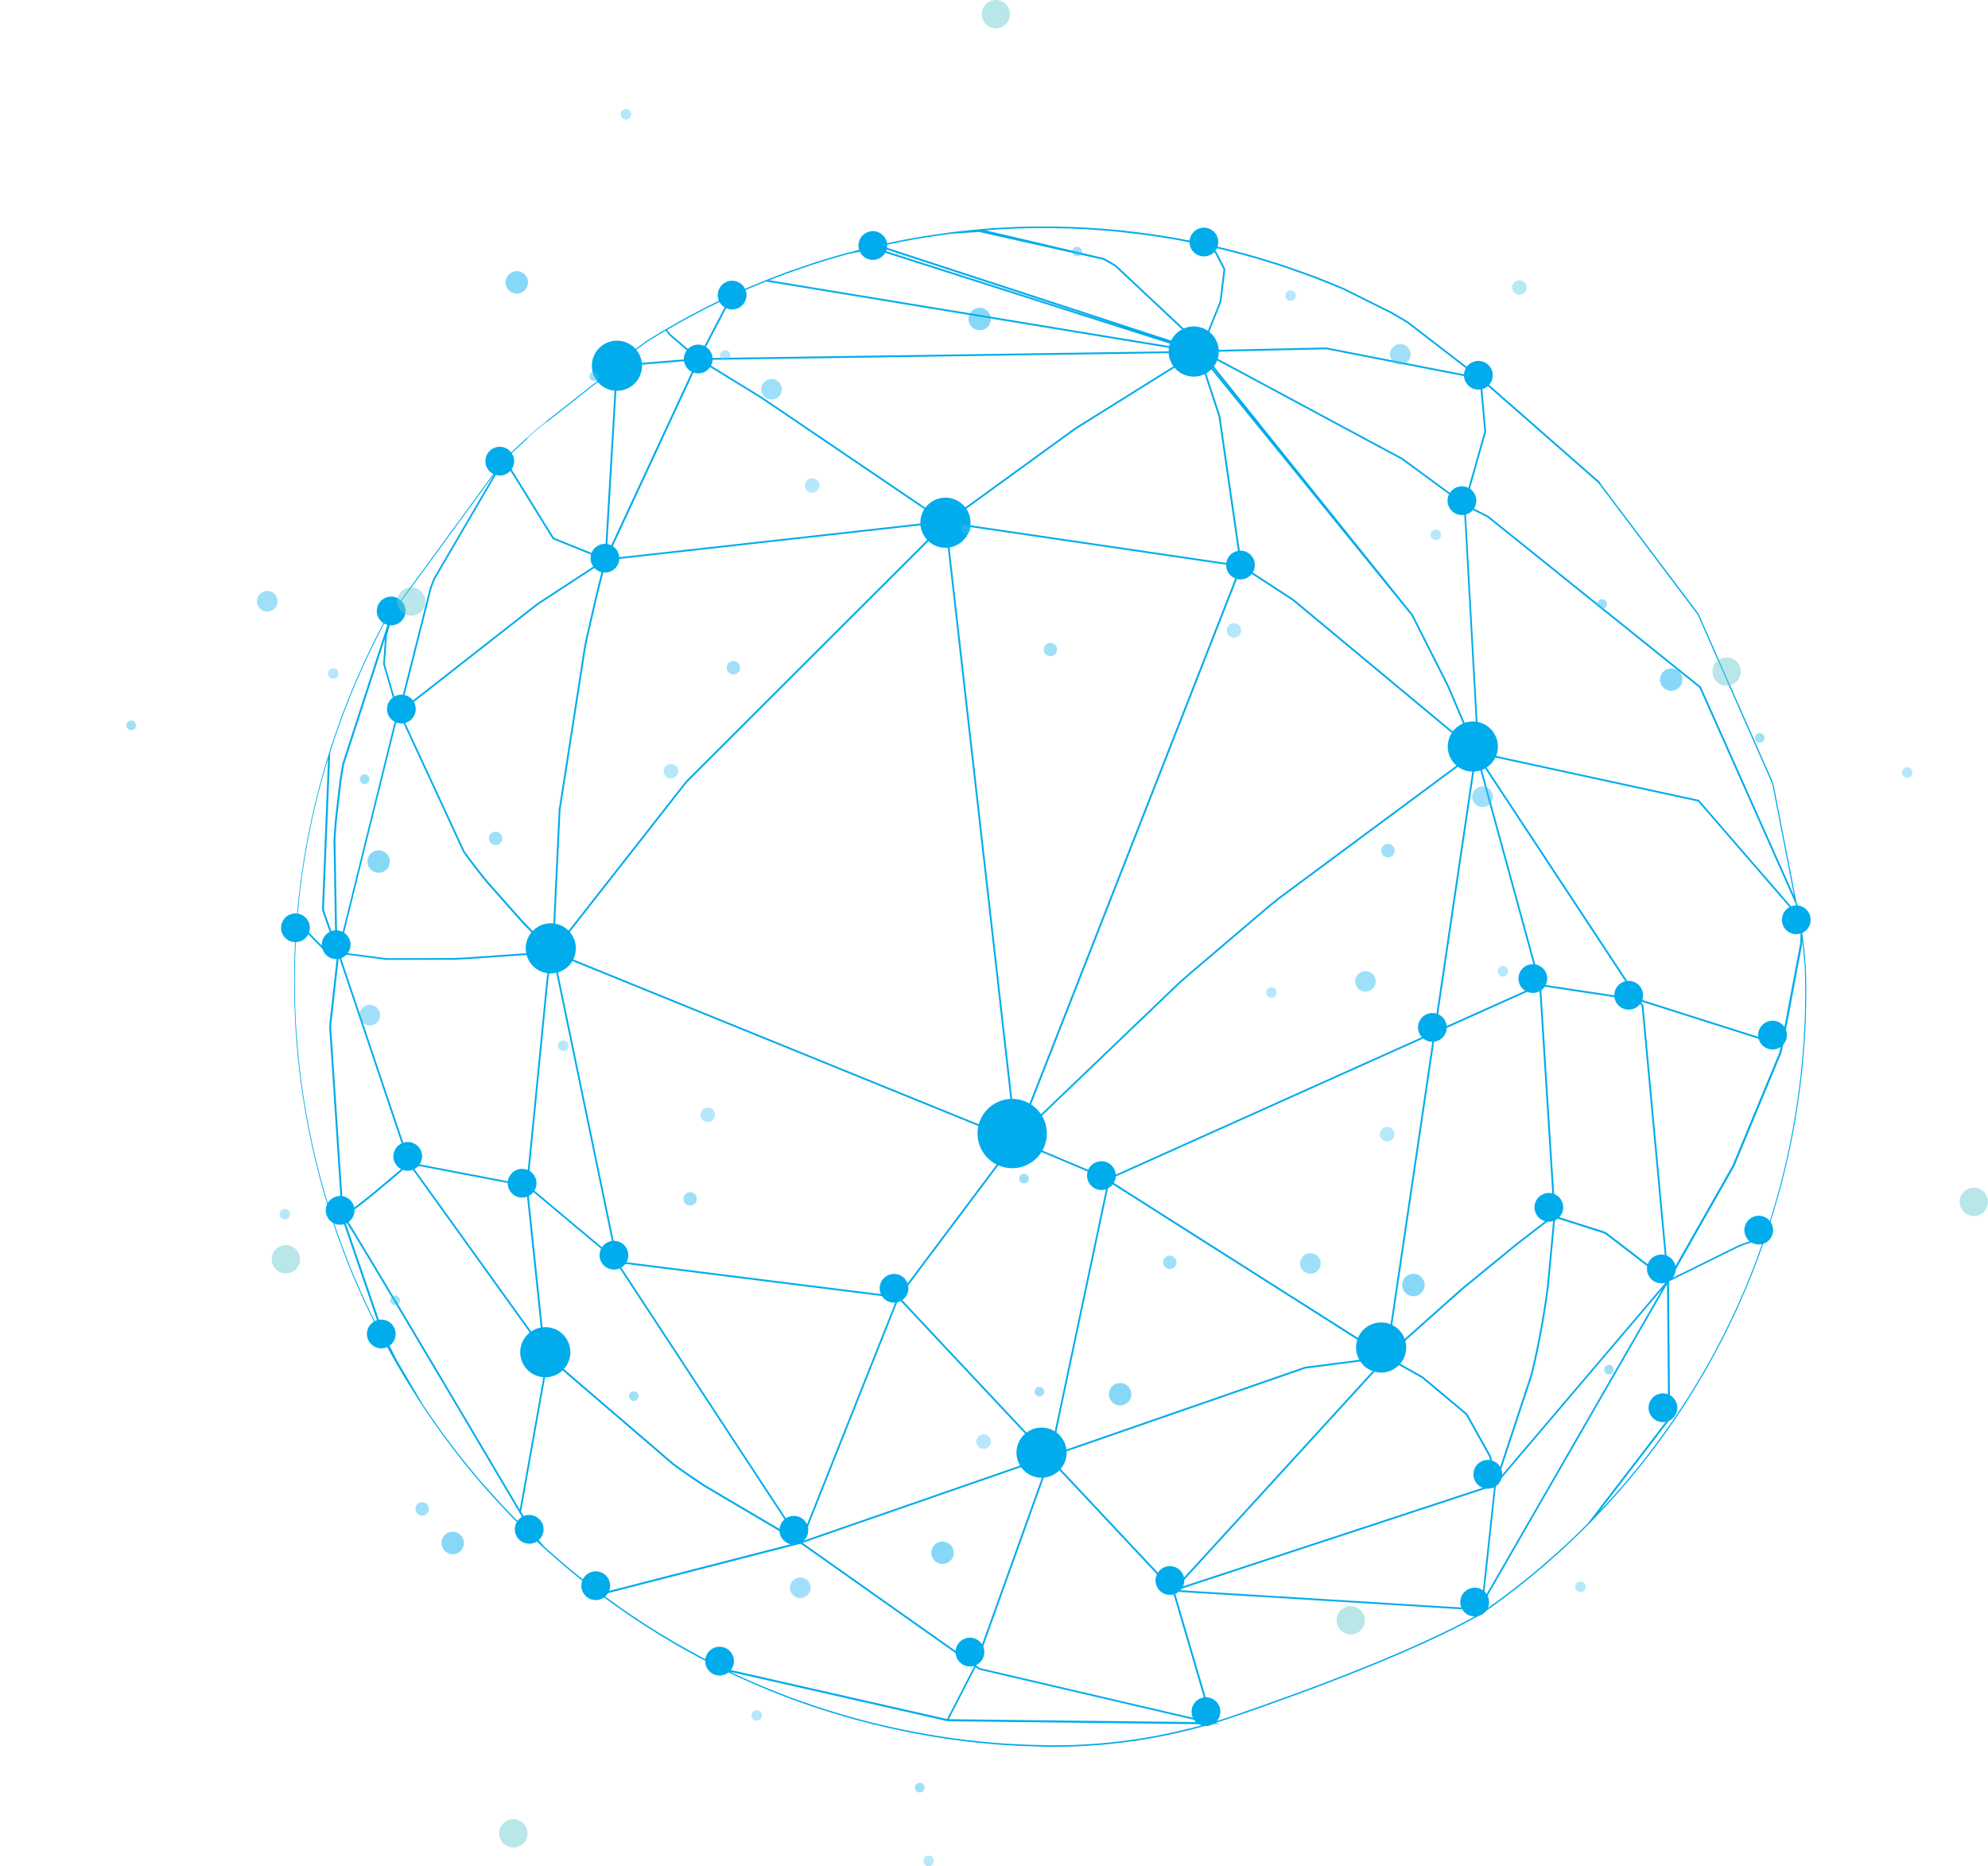 <?xml version="1.0" encoding="UTF-8"?> <svg xmlns="http://www.w3.org/2000/svg" xmlns:xlink="http://www.w3.org/1999/xlink" viewBox="0 0 594.04 557.72"><defs><style>.cls-1{fill:#00acec;}.cls-2{fill:#66cdf4;}.cls-3{fill:#fff;}.cls-4{fill:#6bcad0;}.cls-5{fill:#33bdf0;}.cls-6{opacity:.47;}.cls-6,.cls-7{mix-blend-mode:color-dodge;}.cls-8{mix-blend-mode:screen;}.cls-9{isolation:isolate;}.cls-10{filter:url(#outer-glow-1);}</style><filter id="outer-glow-1" filterUnits="userSpaceOnUse"><feOffset dx="0" dy="0"></feOffset><feGaussianBlur result="blur" stdDeviation="5"></feGaussianBlur><feFlood flood-color="#00cae5" flood-opacity=".35"></feFlood><feComposite in2="blur" operator="in"></feComposite><feComposite in="SourceGraphic"></feComposite></filter></defs><g class="cls-9"><g id="Layer_2"><g id="Objects"><g class="cls-10"><g><g><path class="cls-1" d="M478.36,144.41l-.45-.48-.23-.24h-.01s-34.33-30.11-34.33-30.11l.14,.03-.8-.62v-.08s-.14-.03-.14-.03l-.44-.39v.05s-21.24-16.37-21.24-16.37l-.98-.6-.2-.12h0s-3.87-2.26-3.87-2.26l-14.07-7-.18-.08h0s-.04-.02-.04-.02h0s-5.53-2.27-5.53-2.27h0s-2.58-1.03-2.58-1.03h0s-.02,0-.02,0h0s-.05-.02-.05-.02h0s-3.02-1.12-3.02-1.12h0s-5.71-2.02-5.71-2.02h0s0,0,0,0h0s-2.07-.69-2.07-.69h0s-1.5-.48-1.5-.48h0s-.91-.28-.91-.28h0s-4.49-1.36-4.49-1.36h0s-.04-.01-.04-.01h0s-.08-.02-.08-.02l-1.32-.38h0s-1.5-.43-1.5-.43h0s-1.65-.44-1.65-.44h0s-3.44-.89-3.44-.89h0s-1.63-.41-1.63-.41h0s-2.7-.65-2.7-.65h0s-1.23-.28-1.23-.28h0s-.25-.06-.25-.06l-4.62-1h0s-3.15-.62-3.15-.62h0s-.14-.03-.14-.03h0s-4.01-.72-4.01-.72h0s-2.68-.43-2.68-.43l-2.66-.42h0s-.05,0-.05,0h0s-.14-.02-.14-.02h-.01s0,0,0,0l-3.35-.45h0s-4.88-.58-4.88-.58h0s-1.25-.14-1.25-.14h0s-2.02-.2-2.02-.2h0s-2.21-.19-2.21-.19h0s-.69-.05-.69-.05h0s-4.91-.34-4.91-.34h0s-5.03-.23-5.03-.23h0s-5-.13-5-.13h0s-3.44,0-3.44,0h0s-3.33,.02-3.33,.02h0s-.19,0-.19,0h-.34s-.09,0-.09,0h0s-4,.11-4,.11h0s-.71,.03-.71,.03h0s-5.18,.27-5.18,.27h0s-1.34,.09-1.34,.09h0s-3.11,.24-3.11,.24h0s-3.69,.36-3.69,.36l-2.54,.26h0s-2.41,.29-2.41,.29h0s-.33,.04-.33,.04h0s-.13,.02-.13,.02l-.81,.11-.35,.05-.26,.04-1,.14h0s-1.81,.26-1.81,.26h0s-3.99,.59-3.99,.59l-5.88,1.04-5.79,1.18h0s-.47,.1-.47,.1h0s-.43,.1-.43,.1h0s-2.58,.61-2.58,.61h0s-3.12,.75-3.12,.75h0s-2.6,.67-2.6,.67l.02,.09-1.82,.38-.17,.04-.56,.15-.2,.06h0s-1.89,.54-1.89,.54l-2.57,.74h0s-.12,.04-.12,.04h-.04s0,.01,0,.01l-3.76,1.17h0s-1.01,.33-1.01,.33h0s-6.51,2.22-6.51,2.22h0s-1.43,.51-1.43,.51l-5.98,2.29h0s-.03,.01-.03,.01h-.03s-.01,.02-.01,.02h0s-.17,.07-.17,.07l-4.44,1.83h0s-2.76,1.21-2.76,1.21h0s-2.04,.91-2.04,.91v-.02s-.73,.35-.73,.35l-.06,.03h0s-3.84,1.8-3.84,1.8h0s-.07,.04-.07,.04h0s-.01,0-.01,0h0s-3.84,1.9-3.84,1.9h0s-.48,.25-.48,.25l-4.34,2.26h0s-3.81,2.12-3.81,2.12h0s-3.13,1.79-3.13,1.79h0s-.09,.05-.09,.05l-.08,.05h0s-.02,.02-.02,.02h0s-.02,.01-.02,.01l-.08,.05-1.09,.63-.19,.11h0s-2.24,1.36-2.24,1.36l-2.17,1.33-.04,.02h0s-.06,.04-.06,.04h0s-4.23,3.13-4.23,3.13h0s0,0,0,0l-.05,.04h0s-.43,.36-.43,.36h0s-.13,.12-.13,.12h0s-.49,.43-.49,.43l-.06,.05h0s-1.2,1.1-1.2,1.1h0s-.11,.11-.11,.11l-.4,.38h0s-1.59,1.54-1.59,1.54h-.13s0,.12,0,.12l-24.19,19.06-.26,.23-.18,.16h0s-8.74,8.13-8.74,8.13l-.06-.1-.2,.35-.13,.12,.02,.03-33.15,45.34-1.23,.62-.12,.21h0s-1.76,3.26-1.76,3.26h0s-.1,.2-.1,.2h0s-1.91,3.69-1.91,3.69h0s-.23,.46-.23,.46h0s-2.17,4.42-2.17,4.42h0s-.07,.16-.07,.16h0s-1.13,2.44-1.13,2.44l-.04,.09-.08,.17-1.27,2.8h0s-1.38,3.17-1.38,3.17v.02s-.01,0-.01,0l-1.62,3.92h0s-.21,.53-.21,.53h0s-1.74,4.49-1.74,4.49h0s0,0,0,0h0s-1.38,3.78-1.38,3.78h0s-.25,.73-.25,.73h0s-1.55,4.54-1.55,4.54h0s-.18,.57-.18,.57v-.12s-.57,1.9-.57,1.9l-.04,.11h0s-1,3.3-1,3.3h0s-.99,3.34-.99,3.34h0s0,.02,0,.02l-1.1,4.01h0s-.14,.55-.14,.55h0s-1.14,4.55-1.14,4.55v.03s0,0,0,0l-.1,.43h0s-.75,3.25-.75,3.25h0s-.19,.9-.19,.9h0s-.95,4.58-.95,4.58h0s-.01,.07-.01,.07h0s-.75,4.02-.75,4.02h0s-.08,.5-.08,.5l-.76,4.6h0s0,.06,0,.06h0s-.42,3.01-.42,3.01l-.05,.34-.03,.23-.32,2.35h0s-.39,3.21-.39,3.21h0s0,0,0,0h0s-.08,.69-.08,.69l-.02,.2h0s-.42,4.45-.42,4.45h0s-.11,1.24-.11,1.24h0s-.05,.59-.05,.59v.1s0,0,0,0l-.15,1.96v.05s0,.05,0,.05h0s-.17,2.9-.17,2.9l-.02,.43v.17s-.13,2.36-.13,2.36h0s-.13,3.26-.13,3.26v.02s0,0,0,0l-.08,4.25h0s0,.35,0,.35v4.6s0,0,0,0h0s0,.02,0,.02l.09,4.25h0s.01,.36,.01,.36l.18,4.6h0s.23,3.87,.23,3.87h0s.05,.74,.05,.74h0s.37,4.6,.37,4.6h0s.18,1.88,.18,1.88h0s.19,1.77,.19,1.77h0s.13,1.1,.13,1.1h0s.58,4.73,.58,4.73h0s.17,1.29,.17,1.29h0s.21,1.52,.21,1.52h0s.3,1.9,.3,1.9h0s.77,4.68,.77,4.68h0s0,0,0,0l.76,4.08h0s.12,.59,.12,.59l.96,4.62h0s.18,.82,.18,.82h0s.74,3.19,.74,3.19h0s.15,.62,.15,.62l1.15,4.58h0s0,.02,0,.02h0s1.1,4.03,1.1,4.03h0s.15,.51,.15,.51l1.34,4.53h0s0,.03,0,.03h0s0,0,0,0l1.18,3.64,.08,.25v.02s.64,1.92,.64,1.92h0s1.06,3.1,1.06,3.1h0s0,.01,0,.01l1.42,3.89h0s.21,.56,.21,.56l1.72,4.4h0s.22,.54,.22,.54l.02,.05h0s1.26,3.06,1.26,3.06h0s.36,.83,.36,.83l1.86,4.24h0s0,0,0,0l.57,1.26h0s.79,1.7,.79,1.7h0s.65,1.35,.65,1.35h0s2.08,4.27,2.08,4.27h0s1.9,3.7,1.9,3.7h0s.29,.54,.29,.54l2.27,4.2h0s.26,.47,.26,.47h0s1.81,3.19,1.81,3.19h0s.28,.49,.28,.49l2.27,3.82v.02s.01,0,.01,0l3.37,5.38h0s0,.02,0,.02l1.37,2.11h0s0,.02,0,.02l.27,.4h0s.04,.06,.04,.06h0s0,0,0,0h0s.61,.92,.61,.92l.04,.06,.19,.29v.02s.01,0,.01,0l1.58,2.29,.47,.68,2.09,2.98h0s.93,1.3,.93,1.3h0s2.27,3.05,2.27,3.05l.22,.3h0s2.79,3.61,2.79,3.61l.1,.13h0s0,.02,0,.02h0s2.71,3.36,2.71,3.36h0s.35,.42,.35,.42l2.91,3.46h0s.02,.03,.02,.03h.01s0,.02,0,.02h0s2.16,2.46,2.16,2.46h0s4.13,4.54,4.13,4.54h0s1.3,1.39,1.3,1.39h0s1.44,1.5,1.44,1.5h0s.52,.53,.52,.53h0s3.34,3.35,3.34,3.35h0s4.98,4.73,4.98,4.73h0s.91,.85,.91,.85h0s0,0,0,0l.04,.03h0s.01,.01,.01,.01h0s0,0,0,0l.21,.19,.04,.04,.7,.63h0s3.35,2.96,3.35,2.96h0s.2,.17,.2,.17l3.63,3.08h0s.02,.02,.02,.02h0s2.68,2.17,2.68,2.17l.03,.02,.23,.18,1.93,1.54h0s2.57,2,2.57,2h0s0,0,0,0l.97,.73h-.01s.44,.33,.44,.33l.12,.09h0s2.91,2.12,2.91,2.12h0s3.02,2.17,3.02,2.17h0s.03,.02,.03,.02h0s3.5,2.4,3.5,2.4h0s1.21,.8,1.21,.8l2.89,1.9h0s0,0,0,0h0s.03,.02,.03,.02h0s.01,0,.01,0h0s3.57,2.25,3.57,2.25h0s.29,.18,.29,.18l3.92,2.35h0s.04,.03,.04,.03h.02s0,.02,0,.02h0s3.84,2.2,3.84,2.2h0s.24,.13,.24,.13h0s3.92,2.14,3.92,2.14h0s5.09,2.61,5.09,2.61h-.03s.5,.24,.5,.24l.06,.03h0s1.49,.74,1.49,.74h0s.71,.35,.71,.35l.43,.21h0s.81,.39,.81,.39h0s2.83,1.32,2.83,1.32h0s.57,.26,.57,.26h0s4.22,1.88,4.22,1.88h0s0,0,0,0l3.77,1.59h0s.53,.21,.53,.21h0s4.32,1.71,4.32,1.71h0s1.75,.67,1.75,.67h0s1.98,.73,1.98,.73h0s.66,.23,.66,.23h0s4.42,1.54,4.42,1.54h0s1.31,.44,1.31,.44h0s2.87,.92,2.87,.92h0s.3,.09,.3,.09h0s4.47,1.36,4.47,1.36h0s.07,.02,.07,.02h0s3.95,1.11,3.95,1.11h0s.57,.15,.57,.15h0s4.6,1.19,4.6,1.19h0s.03,0,.03,0l.08,.02h0s0,0,0,0l4.33,1.02h0s.23,.05,.23,.05h0s4.67,1.01,4.67,1.01h0s.12,.03,.12,.03h0s2.89,.55,2.89,.55h0s3.38,.62,3.38,.62h0s3.05,.52,3.05,.52h0s.01,0,.01,0h0s4.23,.64,4.23,.64h0s.57,.08,.57,.08h0s4.81,.62,4.81,.62h0s4.9,.51,4.9,.51h0s3.7,.31,3.7,.31h0s1.68,.13,1.68,.13h0s.19,.01,.19,.01h0s4.55,.27,4.55,.27h0s.21,0,.21,0h0s2.78,.11,2.78,.11h0s5.02,.14,5.02,.14h0s2.46,.01,2.46,.01h0s.78,0,.78,0h0s1.7-.02,1.7-.02h0s.64-.01,.64-.01h.26s0,0,0,0l1.64-.04h0s.86-.03,.86-.03h0s1.9-.08,1.9-.08l.56-.03h0s2.46-.15,2.46-.15h0s.62-.04,.62-.04l1.85-.14h0s.86-.07,.86-.07h0s1.64-.15,1.64-.15h0s.89-.09,.89-.09h0s1.72-.19,1.72-.19h0s.68-.08,.68-.08h.04s0,0,0,0l2.95-.37h0s.66-.09,.66-.09h0s2.72-.4,2.72-.4l.35-.05h0s2.96-.5,2.96-.5h0s.7-.12,.7-.12h0s3-.57,3-.57h0s2.45-.51,2.45-.51h0s.8-.18,.8-.18l1.64-.37h0s.94-.22,.94-.22l1.5-.36h0s.99-.25,.99-.25h0s1.45-.37,1.45-.37h0s1-.27,1-.27h0s1.45-.4,1.45-.4h0s.97-.27,.97-.27h0s1.44-.42,1.44-.42l.38,.09-.03-.09,2.09,.02-1.4-.33,1.67-.51,.65-.2h0s2.43-.79,2.43-.79h0c25.93-8.87,55.29-20.13,73.64-30.33,.35-.19,.69-.39,1.03-.58l.12-.07v-.02s3.4-2.42,3.4-2.42h0s2.43-1.76,2.43-1.76h0s1.76-1.31,1.76-1.31l.05-.04h0s5.07-3.95,5.07-3.95h0s.1-.09,.1-.09h0s4.85-4,4.85-4l5.43-4.75h0s.08-.08,.08-.08h0s1.77-1.62,1.77-1.62h0s.14-.14,.14-.14h0s1.55-1.47,1.55-1.47h0s2.53-2.44,2.53-2.44h0s.89-.87,.89-.87l1.5-1.47h0s.48-.49,.48-.49h0s.67-.68,.67-.68h0s4.39-4.62,4.39-4.62h0s3.69-4.08,3.69-4.08h0s.28-.33,.28-.33l.25-.28,1.44-1.66h0s.07-.08,.07-.08h0s3.04-3.66,3.04-3.66h0s2.1-2.58,2.1-2.58h0s3.01-3.87,3.01-3.87h0s.27-.36,.27-.36h0s3.2-4.32,3.2-4.32h0s.78-1.08,.78-1.08h0s1.93-2.77,1.93-2.77h0s2.03-3.03,2.03-3.03l1.13-1.69h0s.42-.65,.42-.65h0s1.99-3.15,1.99-3.15h0s.29-.47,.29-.47h0s2.63-4.35,2.63-4.35h0s.38-.65,.38-.65h0s1.61-2.8,1.61-2.8h0s.47-.86,.47-.86h0s2.39-4.38,2.39-4.38h0s1.99-3.84,1.99-3.84h0s.79-1.61,.79-1.61l1.61-3.3h0s.01-.03,.01-.03h0s.46-.97,.46-.97h0s1.3-2.83,1.3-2.83h0s.26-.6,.26-.6h0s1.95-4.45,1.95-4.45h0s0,0,0,0l.33-.77h0s1.26-3.06,1.26-3.06h0s.24-.63,.24-.63h0s1.74-4.49,1.74-4.49h0s.98-2.71,.98-2.71h0s.54-1.52,.54-1.52v.03s.3-.87,.3-.87h0s.05-.14,.05-.14l.37-1.07h0s.94-2.77,.94-2.77h0s1.27-4,1.27-4h0s.16-.55,.16-.55h0s1.35-4.57,1.35-4.57h0s.08-.27,.08-.27h0s.93-3.4,.93-3.4h0s.23-.89,.23-.89h0s.85-3.38,.85-3.38l.33-1.35,.06-.24h0s.95-4.18,.95-4.18h0s.96-4.6,.96-4.6h0s.01-.07,.01-.07h0s.75-4.02,.75-4.02h0s.31-1.88,.31-1.88l.53-3.22h0s0-.01,0-.01h0s0-.05,0-.05h0s.47-3.31,.47-3.31h0s.29-2.13,.29-2.13h0s.46-3.71,.46-3.71h0s.43-4.21,.43-4.21h0s.03-.4,.03-.4l.38-4.61h0s0,0,0,0h0s.26-4.23,.26-4.23h0s.02-.37,.02-.37l.19-4.61h0s0,0,0,0l.08-4.03h0s0-.58,0-.58v-4.62s0,0,0,0l-.04-2.38h0s-.06-2.37-.06-2.37h0s0,0,0,0h0s0,0,0,0h0s-.5-5.62-.5-5.62h0s-.19-1.7-.19-1.7h0s-.55-4.21-.55-4.21h0s0-.02,0-.02h0s0,0,0,0h0s-.39-2.58-.39-2.58v.02s-.13-.91-.13-.91v-.1s-.02,0-.02,0l-.52-3.2-.46-1.04-6.86-35.19-.28-.94-.05-.16v-.02s-22.15-50.2-22.15-50.2l-29.4-39.02Zm-37.41,72.76l-.35,5.83-7.26-17.13h0s-.11-.25-.11-.25l-.59-1.29h0s-10.48-20.72-10.48-20.72h0s0,0,0,0l-.06-.07-62.51-77.94,.71,.29,58.52,31.45,18.52,13.59v.03s.05,.03,.05,.03l3.61,65.1-.06,1.07h0Zm49.61,83.49l7.55,81.58-18.12-13.9-.87-.37h0s-.06-.03-.06-.03h-.01s-14.28-4.55-14.28-4.55v-.11s.02-.01,.02-.01v-.12s0,0,0,0h0s.03-.57,.03-.57l-.06,.05-4.27-67.91,29.06,4.39,1.03,1.56Zm-207.02,213.13l7.98-15.52,1.03,.73,67.27,15.7-75.32-.88h0s-.96-.03-.96-.03Zm-76.29-72.26l-1.02-.7h0s-1.75-1.22-1.75-1.22h0s-.65-.46-.65-.46h0s-2.23-1.59-2.23-1.59l-.22-.16-36.76-31.55-.63-.64-1.81-8.05-4.37-41.67v-.53s26.74,22.39,26.74,22.39l.62,1.62h0s.06,.14,.06,.14v.03s53.2,81.06,53.2,81.06l-27.96-16.5-.49-.33-1.67-1.12h0s-1.06-.72-1.06-.72Zm-108.19-135.98l2.19-19.59,20.73,61.6c-.11,.09-.28,.24-.51,.44-1.44,1.25-5.08,4.4-8.82,7.49-1.87,1.54-3.76,3.08-5.41,4.34-1.65,1.27-3.05,2.27-3.93,2.76,0,0-.01,0-.02,0-.27,.15-.5,.25-.63,.29,0,0-.02,0-.03,0l-3.68-55.91,.09-1.35h0s0-.08,0-.08Zm2.16-22.35l-.32-3.21h0s-.15-1.61-.15-1.61h0s-.07-.82-.07-.82l-.45-26.4h0s0-.01,0-.01l.17-2.81h0s.06-.81,.06-.81h0s.16-2.09,.16-2.09l1.36-11.75,.1-.66h0s.31-1.97,.31-1.97h0s.32-1.91,.32-1.91h0s.14-.78,.14-.78l12.18-37.48-.54,7.63,3.74,12.82,.84,1.52-.41,1.1-.9,2.42-16.52,66.79h0s0,0,0,0ZM209.72,107.58l72.83-1.06,74.55-1.09-35.94,22.45-22.31,16.19-16.02,11.63v-.1s-.25,.24-.25,.24l-54.92-37.23h-.01s-17.94-11.03-17.94-11.03h0s0,0,0,0h0Zm148.88-2.34l.2,.28v-.03s10.46,13.03,10.46,13.03l-10.78-13.27h.13Zm63.11,78.67l10.45,20.65,.59,1.28,.11,.23h0s7.53,17.76,7.53,17.76l-53.69-44.66-.24-.16-.96-.65h0s-14.32-9.31-14.32-9.31l.04-.11-.14-.02-6.45-44.61-3.31-10.08-2.56-7.8,62.94,77.47Zm25.84,258.37h0s10.36-31.4,10.36-31.4h0s.06-.26,.06-.26h0s.47-1.99,.47-1.99h0s.17-.72,.17-.72h0s.37-1.65,.37-1.65h0s.23-1.06,.23-1.06h0s.3-1.38,.3-1.38h0s.27-1.32,.27-1.32h0s.24-1.16,.24-1.16h0s.29-1.5,.29-1.5l.19-1h0s.3-1.62,.3-1.62l.16-.89h0s.29-1.69,.29-1.69l.14-.8h0s.29-1.75,.29-1.75l.12-.72h0s.28-1.82,.28-1.82l.09-.6h0s.28-1.94,.28-1.94h0s.05-.39,.05-.39h0s.29-2.15,.29-2.15h0s0,0,0,0h0s1.92-20.49,1.92-20.49l14.15,4.5,.04,.02,.82,.35,18.32,14.06-50.5,59.41Zm16.65-78.56l-1.93,20.65h0s-.29,2.15-.29,2.15h0s-.05,.39-.05,.39h0s-.28,1.94-.28,1.94h0s-.09,.6-.09,.6l-.28,1.82h0s-.12,.72-.12,.72l-.28,1.74h0s-.14,.8-.14,.8l-.29,1.69h0s-.16,.88-.16,.88l-.3,1.61h0s-.19,.99-.19,.99l-.29,1.5h0s-.24,1.16-.24,1.16h0s-.27,1.32-.27,1.32h0s-.3,1.38-.3,1.38h0s-.23,1.06-.23,1.06h0s-.37,1.65-.37,1.65h0s-.17,.72-.17,.72h0s-.47,1.99-.47,1.99h0s-.06,.24-.06,.24l-10.53,31.91-1.32-7.39-6.93-12.45-.22-.26h0s-.18-.21-.18-.21v-.02s-13.06-10.94-13.06-10.94l-10.38-5.8,.73-.68,5.08-4.78,16.36-14.57h0s16.05-13.16,16.05-13.16l.8-.63,.3-.24h0s10.11-7.79,10.11-7.79Zm-150.96,71.37l-44.47-47.42,34.63-46.16,.05,.4,.29-.75,25.55,10.76,1.7,1.08-17.33,81.93-.41,.14Zm-190.35-87.05l34.37,6.58v.3s0,0,0,0v.61s4.38,41.73,4.38,41.73l1.55,6.88-4.81-6.69-35.49-49.4Zm-.4-.62l-10.09-29.97-10.89-32.36h.01s-.01-.03-.01-.03h-.01s0,0,0,0h.01s14.12,1.83,14.12,1.83h.02s19.73-.06,19.73-.06h.37s1.85-.09,1.85-.09l.42-.02,1.84-.09h.11s0,0,0,0l24.9-1.75-1.5,7.24-6.09,61.97-34.8-6.66Zm-3.12-133.86l19.03,41.14,.24,.34h0s1.36,1.86,1.36,1.86h0s.39,.52,.39,.52h0s1.32,1.75,1.32,1.75h0s.41,.53,.41,.53h0s1.4,1.79,1.4,1.79h0s.33,.41,.33,.41h0s1.58,1.95,1.58,1.95h0s.17,.21,.17,.21h0s10.05,11.34,10.05,11.34h0s.09,.1,.09,.1h0s1.89,1.97,1.89,1.97h0s.94,.96,.94,.96l.63,.64h0s5.38,5.3,5.38,5.3h0s-6.86,.48-6.86,.48l-17.81,1.26h-.11s-1.84,.1-1.84,.1l-.42,.02-1.85,.08-.36,.02-19.71,.06-14.22-1.84,16.81-67.94,.89-2.39,.23-.62Zm85.92,20.29l50.16-50.13,26.97-26.95h0s14.27,125.65,14.27,125.65l6.58,57.98-137.63-55.95,31.63-40.38,8.01-10.23Zm179.91-55.04l.95,.65,.22,.15,54.23,45.1,.05,.05-58.86,43.65-.03,.03-3.18,2.59h0s-23.77,20.23-23.77,20.23h0s-1.76,1.56-1.76,1.56l-1.01,.9-44.32,42.47h0s-.73,.76-.73,.76l-2.65,2.73,66.64-170.11,14.23,9.24Zm-199.54,199.98h0s-.48-1.27-.48-1.27l82.87,10.39-23.92,60.16-4.92,12.38-53.5-81.54-.04-.11Zm-.7-1.84l-.65-1.72h0s-.08-.22-.08-.22l-18.66-90.01,92.1,37.44,45.49,18.49-34.86,46.47-83.34-10.45Zm118.77-37.24l-20.8-183.21,87.54,12.87-66.73,170.34Zm.32,1.01l3.3-3.4,.73-.75,44.31-42.46h0s1.01-.89,1.01-.89l1.76-1.56,23.77-20.22,3.17-2.59,.02-.02,58.58-43.44-12.27,82.98-97.23,43.66-.09,.43-1.58-1-25.47-10.73Zm27.61,11.68l96.68-43.41-14.22,96.17-82.53-52.41,.08-.36Zm82.45,52.77h0l14.22-96.18-14.22,96.18Zm-50.01-280.74l6.42,44.41-87.21-12.83,38.15-27.69,36.45-22.77,6.19,18.88Zm-200.2,167.75l1.31-6.31,18.51,89.28,.09,.26h0s.35,.93,.35,.93l-26.37-22.07,6.1-62.1Zm104.61,96l-28.78,72.4h0s28.78-72.4,28.78-72.4Zm0,0l44.17,47.1-72.96,25.3,28.78-72.4Zm45.73,46.56l17.22-81.42,82.08,52.13-23.58,3.03-75.73,26.26Zm139.52-63.66h0s-.3,.24-.3,.24l-.8,.63h0s-16.06,13.16-16.06,13.16l-16.37,14.58-5.53,5.2,1.3-8.78,12.92-87.38,31.03-13.93,4.29,68.21h0s-10.47,8.07-10.47,8.07Zm-24.75-62.98l12.15-82.18,18.7,68.33-30.86,13.85ZM208.91,107.71l18.47,11.35,45.95,31.16,8.47,5.74-1.43,.06-2.12,.09-96.83,10.81,27.49-59.21Zm-27.75,59.89l.06,.02v-.15s97.07-10.84,97.07-10.84l2.1-.09,1.55-.06-77.05,77-39.37,50.25,1.96-41.67,7.63-48.98,.57-2.67,.07-.31h0s2.52-10.98,2.52-10.98h0s.12-.49,.12-.49l.61-2.51h0s2.17-8.53,2.17-8.53Zm-2.68,8.4h0s-.61,2.51-.61,2.51l-.12,.49h0s-2.52,10.99-2.52,10.99h0s-.07,.32-.07,.32l-.58,2.69-7.63,49.01-1.98,41.95h0l1.98-41.95-1.98,41.95-5.37-5.29-.63-.64-.94-.96h0s-1.89-1.97-1.89-1.97h0s-.08-.09-.08-.09l-10.05-11.32-.17-.2h0s-1.58-1.95-1.58-1.95h0s-.33-.41-.33-.41h0s-1.4-1.78-1.4-1.78h0s-.41-.53-.41-.53h0s-1.32-1.74-1.32-1.74h0s-.39-.52-.39-.52h0s-1.36-1.85-1.36-1.85h0s-.21-.29-.21-.29l-19.19-41.48,41.1-32.17,19.78-12.94-2.07,8.16Zm-75.51,187.36c.17-.07,.37-.16,.6-.29,1.06-.59,2.75-1.83,4.72-3.36,5.32-4.16,12.6-10.48,13.95-11.66l41.22,57.37h0s-8.16,45.75-8.16,45.75c-2.21-3.75-14.08-23.84-25.99-43.92-6.6-11.13-13.22-22.25-18.22-30.57-2.5-4.16-4.59-7.62-6.07-10.04-.74-1.21-1.33-2.15-1.74-2.79-.12-.19-.23-.35-.32-.49,0,0,.01,0,.02,0Zm136.92,97.78l.07-.02-.06-.03,52.16-18.09,21.03-7.29,.26,.28-22.06,61.48-51.4-36.33Zm121.99,53.51l-69.11-16.13-1.03-.73,22.02-61.36,36.62,39.05,2.45,8.34,9.05,30.84Zm-47.92-78.79l.1-.28,.05-.22,75.99-26.35,23.53-3.03h0s-63.01,68.96-63.01,68.96l-36.65-39.08Zm100.4-29.9l.16,.1v-.02s10.32,5.77,10.32,5.77l12.98,10.88,.16,.19h0s.19,.22,.19,.22l6.86,12.32,1.45,8.09-94.97,31.25,62.86-68.79Zm32.65,37.94h.03s0-.16,0-.16l.05-.11,49.64-58.4-53.38,92.68,3.66-34.01Zm13.37-149.74l-18.39-67.18,47.13,71.52-28.74-4.34Zm-22.9-143.77l-18.39-13.5-58.58-31.49-.51-.21,36.1-.8h0s0,0,0,0h.26s45.79,8.94,45.79,8.94l1.39,15.65-6.06,21.4Zm-75.89-76.67l.25,.06h0s1.23,.28,1.23,.28h0s2.7,.65,2.7,.65h0s1.62,.41,1.62,.41h0s3.44,.89,3.44,.89h0s1.65,.44,1.65,.44l1.5,.42h0s1.32,.38,1.32,.38l.08,.02h0s.04,.01,.04,.01h0s4.49,1.36,4.49,1.36h0s.91,.28,.91,.28h0s1.49,.48,1.49,.48h0s2.06,.69,2.06,.69h.02s0,0,0,0l5.71,2.02h0s3.02,1.12,3.02,1.12h0s.05,.02,.05,.02h0s.02,0,.02,0h0s2.58,1.03,2.58,1.03h0s5.53,2.26,5.53,2.26h0s.04,.02,.04,.02h0s.16,.07,.16,.07h0s14.05,7,14.05,7l3.85,2.25h0s.2,.12,.2,.12l.95,.59,20.8,16.04h0l-44.92-8.76-.3-.02h0s-.02,0-.02,0h0s-36.98,.82-36.98,.82l5.67-14.04v-.04s.18-.56,.18-.56l1.13-9.36-.03-.21h0s-.03-.23-.03-.23v-.04s-2.59-4.97-2.59-4.97l-.17-.15h0s-.11-.1-.11-.1l-.02-.02-.04-.03-2.29-1.39,.78,.17Zm-65.33-5.02h0s1.34-.09,1.34-.09h0s5.17-.27,5.17-.27h0s.71-.03,.71-.03h0s3.99-.11,3.99-.11h0s.09,0,.09,0h.34s.17,0,.17,0l3.35-.02h0s3.44,0,3.44,0h0s5,.13,5,.13l5.02,.23h0s4.9,.34,4.9,.34h0s.68,.05,.68,.05l2.22,.19h0s2.01,.2,2.01,.2l1.25,.14h0s4.88,.58,4.88,.58l3.35,.45h.01s.14,.02,.14,.02h0s.04,0,.04,0h0s2.66,.42,2.66,.42l2.68,.43,4.01,.72h0s.14,.03,.14,.03h0s3.11,.61,3.11,.61l.14,.04,2.86,.93,2.9,1.72,.09,.08h0s.09,.08,.09,.08l2.5,4.8,.03,.18h0s.02,.13,.02,.13l-1.12,9.24-.15,.52v.02s-5.63,13.95-5.63,13.95l-3-4.25h0s-.04-.05-.04-.05l-.25-.33v-.02s-21.85-20.48-21.85-20.48l-.23-.14h0s-.87-.53-.87-.53h0s-.34-.2-.34-.2h0s-.8-.47-.8-.47h0s-.36-.21-.36-.21h0s-.84-.47-.84-.47h0s-.18-.1-.18-.1l-.03-.02-.13-.03-35.29-8.27,1.82-.14Zm-32.95,4.79h0s.43-.1,.43-.1h0s.47-.1,.47-.1h0s5.78-1.18,5.78-1.18h0s5.88-1.04,5.88-1.04l3.97-.59h0s1.8-.26,1.8-.26h0s1-.14,1-.14l.26-.04,.35-.05,.79-.1,8.48-.57,37.16,8.32,.14,.07h0s.84,.47,.84,.47h0s.36,.2,.36,.2l.8,.47h0s.34,.2,.34,.2h0s.87,.53,.87,.53h0s.18,.11,.18,.11l21.76,20.41,.23,.31,.04,.05h0s2.75,3.89,2.75,3.89l-.11-.04,.09,.11-.2-.07-.41-.5,.14,.41-94.17-30.78h0Zm-.41,.43l73.72,24.1-74.75-23.89,1.03-.21Zm-27.9,7.87h0s1.41-.5,1.41-.5h0s6.5-2.22,6.5-2.22h0s1.01-.33,1.01-.33l3.76-1.17h0s.04-.01,.04-.01l.12-.04h0s2.57-.74,2.57-.74l1.89-.54h0s.2-.06,.2-.06l.54-.15,.16-.04h0s7.69-1.61,7.69-1.61l93.58,29.9-124.6-20.53,5.12-1.96Zm-13.41,5.42h0s2.75-1.21,2.75-1.21h0s4.44-1.83,4.44-1.83l.1-.04,97.08,16,29.06,4.79-92.19,1.34-53.62,.78,7.12-13.66,2.6-4.99,2.65-1.18Zm-19.18,9.61l3.79-2.1h0s0,0,0,0l4.34-2.26,.48-.25h0s3.85-1.9,3.85-1.9l.06-.03h0s3.2-1.5,3.2-1.5l-2.72,5.21-6.74,12.92-2.27-1.9-.38-.32-.08-.07h0s-5.16-4.42-5.16-4.42h0s-.05-.04-.05-.04h0s-.16-.15-.16-.15l-.08-.07h0s-.19-.17-.19-.17h0s-.95-1.19-.95-1.19l3.05-1.74Zm-16.23,11.09h0s.4-.38,.4-.38l.11-.1h0s1.19-1.09,1.19-1.09h0s.06-.05,.06-.05l.49-.43h0s.13-.11,.13-.11h0s.43-.36,.43-.36h0s.05-.04,.05-.04h0s4.19-3.1,4.19-3.1l.05-.03h0s.03-.02,.03-.02l2.17-1.33,2.24-1.36,.19-.11,.99-.58,1.03,1.29,.03,.03,.19,.18h0s.08,.07,.08,.07l.16,.15h0s.05,.05,.05,.05h0s5.16,4.43,5.16,4.43h0s.08,.07,.08,.07l.38,.32,1.98,1.65h-.2s.09,.06,.09,.06l-22.87,1.87,1.12-1.08Zm-1.59,1.66l23.74-1.94-17.08,36.79-9.95,21.43,3.29-56.28Zm-24.78,19.46h0s.17-.15,.17-.15l.25-.22,23.8-18.75-3.33,56.94-15.17-6.14-8.74-14.11-5.8-9.36,8.81-8.2Zm5.37,32.11l11.27,4.56,3.93,1.59-19.94,13.05-40.67,31.83,9.19-36.38,.1-.28h0s.83-2.16,.83-2.16h0s.11-.28,.11-.28l10.25-17.56,10.4-17.81,14.52,23.44Zm-35.65,11.69l-.12,.31h0s-.83,2.17-.83,2.17h0s-.11,.29-.11,.29h0s-9.23,36.54-9.23,36.54l-.54-.98-3.7-12.68,.61-8.53,2.02-7.12,30.19-41.3-18.27,31.29Zm-30.09,49.56h0s1.55-4.53,1.55-4.53h0s.25-.73,.25-.73h0s1.38-3.77,1.38-3.77h0s0,0,0,0h0s1.74-4.49,1.74-4.49h0s.21-.53,.21-.53l1.62-3.91h0s0-.02,0-.02l1.38-3.16h0s1.27-2.8,1.27-2.8l.08-.17,.04-.09,1.12-2.44h0s.08-.16,.08-.16h0s2.17-4.42,2.17-4.42h0s.22-.45,.22-.45h0s1.9-3.68,1.9-3.68h0s.1-.19,.1-.19h0s1.76-3.26,1.76-3.26h0s.04-.07,.04-.07l.56-.28-14.62,45-.14,.82h0s-.32,1.91-.32,1.91h0s-.31,1.97-.31,1.97h0s-.1,.66-.1,.66h0s-1.36,11.78-1.36,11.78h0s-.16,2.11-.16,2.11h0s-.06,.82-.06,.82h0s-.17,2.81-.17,2.81h0s0,.02,0,.02h0s.45,26.45,.45,26.45l.07,.84h0s.15,1.61,.15,1.61h0s.26,2.55,.26,2.55l-3.53-9.78-.16-.55h0s-.12-.45-.12-.45l1.89-47.01,.77-2.39Zm-10.64,52.71l.15-1.68h0s.42-4.44,.42-4.44h0s.02-.2,.02-.2l.07-.67h0s0,0,0,0h0s.39-3.21,.39-3.21h0s.32-2.35,.32-2.35l.03-.23,.05-.34,.42-3.01h0s0-.05,0-.05h0s.76-4.59,.76-4.59l.08-.5h0s.75-4.02,.75-4.02h0s.01-.06,.01-.06h0s.95-4.58,.95-4.58h0s.19-.89,.19-.89h0s.75-3.25,.75-3.25h0s.1-.43,.1-.43h0s0-.03,0-.03l1.14-4.55h0s.14-.54,.14-.54h0s1.1-4.01,1.1-4.01h0s.99-3.34,.99-3.34h0s.4-1.33,.4-1.33l-1.81,45.04v.04s.15,.49,.15,.49h0s.16,.56,.16,.56h0s4.12,11.43,4.12,11.43l-3.42-.7h-.04s-8.43-8.57-8.43-8.57Zm26.97,127.04l-1.29-2.39-.28-.53-1.89-3.69h0s-2.08-4.27-2.08-4.27h0s-.64-1.34-.64-1.34l-.79-1.71h0s-.57-1.25-.57-1.25h0s0,0,0,0l-1.86-4.24-.36-.82h0s-1.26-3.05-1.26-3.05h0s0,0,0,0l-.02-.05-.21-.53h0s-1.72-4.4-1.72-4.4l-.21-.55h0s-1.42-3.89-1.42-3.89h0s-1.06-3.1-1.06-3.1h0s-.63-1.91-.63-1.91v-.02s-.09-.25-.09-.25l-1.18-3.64h0s0-.02,0-.02h0s-1.34-4.52-1.34-4.52l-.15-.51h0s-1.1-4.01-1.1-4.01h0s0-.02,0-.02l-1.15-4.58-.15-.61h0s-.74-3.18-.74-3.18h0s-.18-.81-.18-.81h0s-.96-4.62-.96-4.62l-.12-.59h0s-.76-4.08-.76-4.08h0s-.77-4.68-.77-4.68h0s-.3-1.89-.3-1.89h0s-.21-1.52-.21-1.52h0s-.17-1.28-.17-1.28h0s-.58-4.73-.58-4.73h0s-.13-1.1-.13-1.1h0s-.19-1.76-.19-1.76h0s-.17-1.87-.17-1.87h0s-.37-4.6-.37-4.6h0s-.06-.73-.06-.73h0s-.23-3.86-.23-3.86h0s-.18-4.6-.18-4.6v-.36s-.01,0-.01,0l-.09-4.24h0s0-.01,0-.01v-4.6s0-.33,0-.33l.09-4.26h0s.13-3.27,.13-3.27h0s.12-2.36,.12-2.36v-.17s.03-.43,.03-.43l.17-2.93h0s0-.05,0-.05l.11-1.5,8.21,8.34,.09,.02h0s.09,.02,.09,.02h0s3.61,.75,3.61,.75v.02s.03,0,.03,0l-2.29,20.53h0s0,.1,0,.1h0s-.1,1.39-.1,1.39l3.69,56.05s0,.02,0,.03v.02s0,.01,0,.01h0s0,.01,0,.01h0s0,.01,0,.01h0s.03,.15,.03,.15l.34,1.55,11.7,34.12,1.59,3.21Zm40.86,54.38h0s-3.34-3.35-3.34-3.35h0s-.52-.52-.52-.52h0s-1.44-1.49-1.44-1.49l-1.3-1.38h0s-4.13-4.54-4.13-4.54l-2.16-2.45h0s0,0,0,0h0s0,0,0,0h0s-.02-.03-.02-.03h0s-2.91-3.46-2.91-3.46l-.35-.42-2.71-3.36h0s0,0,0,0h0s0,0,0,0h0s-.1-.14-.1-.14l-2.79-3.6h0s-.22-.29-.22-.29l-2.27-3.05h0s-.93-1.29-.93-1.29h0s-2.08-2.97-2.08-2.97l-.47-.68-1.58-2.29h0s-.01-.02-.01-.02l-.19-.29-.04-.06-.61-.91h0s-3.22-5.49-3.22-5.49l-4.67-7.97-.04-.07h0s-3.83-7.64-3.83-7.64v-.02s-11.69-34.05-11.69-34.05l-.09-.39c.56,.87,1.4,2.24,2.48,4,5.77,9.46,18.22,30.4,29.23,48.97,5.5,9.29,10.65,17.98,14.41,24.36,3.45,5.83,5.74,9.72,6.11,10.34h0s0,0,0,0h0s.04,.07,.04,.07c0,.01,0,.02,0,.02h0s.02,.04,.02,.04l4.55,7.4-3.13-2.98Zm21.5,18.61l-2.56-2h0s-1.93-1.54-1.93-1.54l-.23-.18-.03-.02-2.67-2.16-.03-.02h0s-3.63-3.08-3.63-3.08l-.2-.17h0s-3.34-2.96-3.34-2.96l-.7-.63-.04-.04-.19-.17-1.81-2.13-5.07-8.16,8.18-45.85,.39,.55-.08-.37,.05,.05h0s36.79,31.58,36.79,31.58l.24,.17,2.23,1.6h0s.65,.46,.65,.46h0s1.75,1.22,1.75,1.22h0s1.02,.7,1.02,.7l1.06,.72h0s1.67,1.13,1.67,1.13l.5,.34,28.39,16.76-59.12,15.2-1.31-.99Zm30.94,19.85h0s-3.92-2.14-3.92-2.14h0s-.23-.13-.23-.13h0s-3.84-2.19-3.84-2.19h0s0,0,0,0h-.02s-.04-.04-.04-.04h0s-3.92-2.35-3.92-2.35l-.29-.17h0s-3.57-2.24-3.57-2.24h0s0,0,0,0h0s-.02-.02-.02-.02h0s0,0,0,0l-2.89-1.9-1.21-.8h0s-3.49-2.39-3.49-2.39h0s-.03-.02-.03-.02l-3.02-2.17h0s-2.55-1.86-2.55-1.86l21.68-5.57,37.13-9.54-.02,.05,.36-.12,.17,.25,.06-.16,51.69,36.53-8.11,15.77-66.84-15.18-1.43-.7h0s-5.61-2.88-5.61-2.88Zm150.63,20.48l-1.45,.4h0s-1,.26-1,.26h0s-1.45,.37-1.45,.37h0s-.99,.25-.99,.25h0s-1.5,.36-1.5,.36l-.94,.22h0s-1.64,.37-1.64,.37l-.8,.18h0s-2.45,.51-2.45,.51h0s-2.99,.57-2.99,.57l-.69,.12-2.96,.5h0s-.34,.05-.34,.05l-2.72,.4h0s-.66,.09-.66,.09h0s-2.95,.37-2.95,.37h0s-.04,0-.04,0l-.68,.08h0s-1.72,.19-1.72,.19h0s-.89,.09-.89,.09h0s-1.64,.15-1.64,.15h0s-.86,.07-.86,.07h0s-1.85,.14-1.85,.14l-.61,.04h0s-2.46,.15-2.46,.15l-.56,.03-1.9,.08h0s-.86,.03-.86,.03h0s-1.64,.04-1.64,.04h0s-.26,0-.26,0h-.64s0,.01,0,.01l-1.7,.02h0s-.78,0-.78,0h0s-2.46-.01-2.46-.01l-5.02-.14h0s-2.78-.11-2.78-.11h0s-.21,0-.21,0h0s-4.54-.26-4.54-.26h0s-.19-.01-.19-.01h0s-1.67-.13-1.67-.13h0s-3.7-.31-3.7-.31h0s-4.89-.51-4.89-.51h0s-4.81-.62-4.81-.62h0s-.57-.07-.57-.07l-4.22-.64h-.01s0,0,0,0l-3.05-.52h0s-3.38-.62-3.38-.62h0s-2.89-.55-2.89-.55h0s-.12-.02-.12-.02l-4.67-1h0s-.23-.05-.23-.05h0s-4.33-1.02-4.33-1.02h0s0,0,0,0l-.08-.02h-.03s0,0,0,0l-4.6-1.19h0s-.57-.15-.57-.15l-3.95-1.11h0s-.07-.02-.07-.02h0s-4.47-1.36-4.47-1.36h0s-.3-.09-.3-.09h0s-2.87-.92-2.87-.92h0s-1.31-.44-1.31-.44h0s-4.42-1.54-4.42-1.54h0s-.65-.23-.65-.23h0s-1.98-.73-1.98-.73h0s-1.75-.67-1.75-.67h0s-4.32-1.71-4.32-1.71h0s-.53-.21-.53-.21h0s-3.77-1.58-3.77-1.58h0s0,0,0,0l-4.22-1.87h0s-.57-.26-.57-.26h0s-2.71-1.26-2.71-1.26l64.84,14.73h.02s.23,.01,.23,.01h0s1.16,.04,1.16,.04h0s75.95,.89,75.95,.89l-.73,.2h0Zm82.65-33.29c-.3,.17-.6,.34-.91,.51,0,0,0,0,0,0-18.3,10.17-47.64,21.42-73.55,30.29l-2.42,.79-.64,.2-1.74,.53-.63,.19-8.27-28.16-3.23-11.01,95.43-31.4-.2,.6,.25-.29-3.73,34.64-.97,1.68-89.28-5.49-.03,.53,89.61,5.5,.53-.92-.19,1.8Zm31.7-26.48h0s-1.49,1.47-1.49,1.47l-.88,.87-2.53,2.44h0s-1.55,1.46-1.55,1.46h0s-.14,.13-.14,.13h0s-1.77,1.62-1.77,1.62l-.08,.07h0s-5.42,4.74-5.42,4.74l-4.85,4h0s-.09,.07-.09,.07l-5.08,3.95h0s-.05,.04-.05,.04l-1.76,1.31h0s-2.02,1.46-2.02,1.46l-.02-.02-.64,.47h0s-1.96,1.42-1.96,1.42h0s-.81,.58-.81,.58l.27-2.55,54.95-95.41,.34,40.17-23.98,31.25-.47,.47Zm51.81-81.99h0s-.98,2.7-.98,2.7l-1.74,4.48h0s-.24,.62-.24,.62h0s-1.26,3.06-1.26,3.06h0s-.32,.76-.32,.76h0s0,0,0,0l-1.95,4.46h0s-.26,.59-.26,.59h0s-1.3,2.82-1.3,2.82h0s-.46,.97-.46,.97h0s-.01,.03-.01,.03h0s-1.61,3.29-1.61,3.29l-.79,1.6h0s-1.98,3.82-1.98,3.82l-2.39,4.38h0s-.47,.85-.47,.85h0s-1.61,2.8-1.61,2.8h0s-.38,.64-.38,.64h0s-2.63,4.35-2.63,4.35h0s-.29,.47-.29,.47h0s-1.99,3.14-1.99,3.14h0s-.42,.64-.42,.64h0s-1.13,1.69-1.13,1.69l-2.03,3.02h0s-1.93,2.76-1.93,2.76l-.77,1.08-3.2,4.32h0s-.26,.35-.26,.35h0s-3,3.86-3,3.86h0s-2.1,2.58-2.1,2.58h0s-3.03,3.65-3.03,3.65h0s-.07,.08-.07,.08h0s-1.44,1.65-1.44,1.65l-.25,.28-.28,.32h0s-3.69,4.08-3.69,4.08h0s-1.66,1.75-1.66,1.75l21.11-27.51-.35-40.79,.05,.04-.04-.42,20.93-10.32,.71-.28h0s.19-.07,.19-.07l.52-.2h0s.23-.09,.23-.09h0s.49-.18,.49-.18h0s.23-.08,.23-.08h0s.5-.17,.5-.17h0s.14-.05,.14-.05h0s.46-.15,.46-.15h0s.15-.05,.15-.05l1.01-.28,.1-.03h0s.41-.1,.41-.1h0s.05-.01,.05-.01h0s.38-.07,.38-.07l.2-.03h.09s1.29-.01,1.29-.01l.02,.08v.14s-.1,.31-.1,.31h0s-.05,.14-.05,.14l-.79,2.22Zm12.76-91.68l.19,1.69h0s.5,5.6,.5,5.6h0s0,0,0,0l.06,2.37h0s.04,2.38,.04,2.38h0s0,4.61,0,4.61v.57s0,0,0,0l-.08,4.02h0s-.19,4.61-.19,4.61l-.02,.36h0s-.26,4.23-.26,4.23h0s0,0,0,0h0s-.38,4.6-.38,4.6l-.03,.39h0s-.43,4.2-.43,4.2h0s-.45,3.7-.45,3.7h0s-.29,2.13-.29,2.13h0s-.47,3.3-.47,3.3h0s0,.06,0,.06h0s0,.01,0,.01h0s-.53,3.22-.53,3.22l-.31,1.87h0s-.75,4-.75,4h0s-.01,.07-.01,.07h0s-.95,4.59-.95,4.59h0s-.94,4.17-.94,4.17h0s-.06,.24-.06,.24l-.33,1.35-.85,3.38h0s-.23,.88-.23,.88h0s-.93,3.4-.93,3.4h0s-.07,.26-.07,.26l-1.35,4.57h0s-.16,.54-.16,.54l-1.27,3.99h0s-.93,2.77-.93,2.77h0s-.05,.14-.05,.14h-1.62s-.12,.02-.12,.02h0s-.22,.04-.22,.04l-.39,.08h0s-.06,.01-.06,.01h0s-.41,.1-.41,.1h0s-.11,.03-.11,.03h0s-1.03,.29-1.03,.29l-.15,.05h0s-.46,.15-.46,.15h0s-.15,.05-.15,.05h0s-.51,.17-.51,.17h0s-.23,.08-.23,.08h0s-.49,.18-.49,.18h0s-.23,.09-.23,.09h0s-.52,.2-.52,.2l-.19,.07h0s-.71,.28-.71,.28h0s0,0,0,0h0s-20.33,10.03-20.33,10.03l19.1-33.66,13.89-33.5,.13-.4,.24-.78,6.03-31.9,.03-.92,.13,.98Zm-.69-.12l-6.01,31.83-.23,.75-.12,.37-13.87,33.45-19.09,33.65-7.54-81.47-.78-1.19,40.74,12.93,.16-.51-41.26-13.1h-.1s-48.3-73.3-48.3-73.3l-.02-.06,65.88,14.29,29.98,34.62,.7,3.62-.14,4.11Zm-1.37-11.82l.59,3.04-29.49-34.06-66.34-14.39,.06-.44-.23,.15-.11-.28,.41-6.9h0s.06-1.06,.06-1.06h0s0-.03,0-.03l-3.6-64.83,6.59,3.38,63.31,50.89,28.74,64.52Zm-7.18-36.28l.04,.14,.27,.91,6.41,32.9-27.85-62.53-63.45-51-6.86-3.52,6.13-21.65-1.35-15.29,34.56,30.3,.22,.23,.43,.46,29.34,38.95,22.1,50.11Z"></path><polygon class="cls-1" points="352.42 475.79 352.42 475.79 352.42 475.79 352.42 475.79"></polygon></g><g class="cls-7"><g class="cls-8"><path class="cls-1" d="M406.15,406.36c-2.01-3.62-.71-8.18,2.91-10.19,3.62-2.01,8.18-.71,10.19,2.91,2.01,3.62,.71,8.18-2.91,10.19-3.62,2.01-8.18,.71-10.19-2.91Z"></path></g><g class="cls-8"><path class="cls-1" d="M158.03,287.07c-2.01-3.62-.71-8.18,2.91-10.19,3.62-2.01,8.18-.71,10.19,2.91,2.01,3.62,.71,8.18-2.91,10.19-3.62,2.01-8.18,.71-10.19-2.91Z"></path></g><g class="cls-8"><path class="cls-1" d="M350.15,108.7c-2.01-3.62-.71-8.18,2.91-10.19,3.62-2.01,8.18-.71,10.19,2.91,2.01,3.62,.71,8.18-2.91,10.19-3.62,2.01-8.18,.71-10.19-2.91Z"></path></g><g class="cls-8"><path class="cls-1" d="M433.55,226.76c-2.01-3.62-.71-8.18,2.91-10.19,3.62-2.01,8.18-.71,10.19,2.91,2.01,3.62,.71,8.18-2.91,10.19-3.62,2.01-8.18,.71-10.19-2.91Z"></path></g><g class="cls-8"><path class="cls-1" d="M304.68,437.79c-2.01-3.62-.71-8.18,2.91-10.19,3.62-2.01,8.18-.71,10.19,2.91,2.01,3.62,.71,8.18-2.91,10.19-3.62,2.01-8.18,.71-10.19-2.91Z"></path></g><g class="cls-8"><path class="cls-1" d="M275.96,159.86c-2.01-3.62-.71-8.18,2.91-10.19,3.62-2.01,8.18-.71,10.19,2.91,2.01,3.62,.71,8.18-2.91,10.19-3.62,2.01-8.18,.71-10.19-2.91Z"></path></g><g class="cls-8"><path class="cls-1" d="M177.8,112.95c-2.01-3.62-.71-8.18,2.91-10.19,3.62-2.01,8.18-.71,10.19,2.91,2.01,3.62,.71,8.18-2.91,10.19-3.62,2.01-8.18,.71-10.19-2.91Z"></path></g><g class="cls-8"><path class="cls-1" d="M156.39,407.77c-2.01-3.62-.71-8.18,2.91-10.19,3.62-2.01,8.18-.71,10.19,2.91,2.01,3.62,.71,8.18-2.91,10.19-3.62,2.01-8.18,.71-10.19-2.91Z"></path></g><g class="cls-8"><path class="cls-1" d="M293.4,343.81c-2.78-5-.98-11.31,4.02-14.09,5-2.78,11.31-.98,14.09,4.02,2.78,5,.98,11.31-4.02,14.09-5,2.78-11.31,.98-14.09-4.02Z"></path></g><g class="cls-8"><path class="cls-1" d="M440.82,442.7c-1.15-2.07-.41-4.68,1.67-5.84,2.07-1.15,4.68-.41,5.84,1.67,1.15,2.07,.41,4.68-1.67,5.84-2.07,1.15-4.68,.41-5.84-1.67Z"></path></g><g class="cls-8"><path class="cls-1" d="M436.9,480.89c-1.15-2.07-.41-4.68,1.67-5.84,2.07-1.15,4.68-.41,5.84,1.67,1.15,2.07,.41,4.68-1.67,5.84-2.07,1.15-4.68,.41-5.84-1.67Z"></path></g><g class="cls-8"><path class="cls-1" d="M356.6,513.64c-1.15-2.07-.41-4.68,1.67-5.84,2.07-1.15,4.68-.41,5.84,1.67,1.15,2.07,.41,4.68-1.67,5.84-2.07,1.15-4.68,.41-5.84-1.67Z"></path></g><g class="cls-8"><path class="cls-1" d="M96.7,284.42c-1.15-2.07-.41-4.68,1.67-5.84,2.07-1.15,4.68-.41,5.84,1.67,1.15,2.07,.41,4.68-1.67,5.84-2.07,1.15-4.68,.41-5.84-1.67Z"></path></g><g class="cls-8"><path class="cls-1" d="M233.47,459.43c-1.15-2.07-.41-4.68,1.67-5.84,2.07-1.15,4.68-.41,5.84,1.67,1.15,2.07,.41,4.68-1.67,5.84-2.07,1.15-4.68,.41-5.84-1.67Z"></path></g><g class="cls-8"><path class="cls-1" d="M492.68,381.33c-1.15-2.07-.41-4.68,1.67-5.84,2.07-1.15,4.68-.41,5.84,1.67,1.15,2.07,.41,4.68-1.67,5.84-2.07,1.15-4.68,.41-5.84-1.67Z"></path></g><g class="cls-8"><path class="cls-1" d="M454.28,294.54c-1.15-2.07-.41-4.68,1.67-5.84,2.07-1.15,4.68-.41,5.84,1.67,1.15,2.07,.41,4.68-1.67,5.84-2.07,1.15-4.68,.41-5.84-1.67Z"></path></g><g class="cls-8"><path class="cls-1" d="M482.91,299.54c-1.15-2.07-.41-4.68,1.67-5.84,2.07-1.15,4.68-.41,5.84,1.67,1.15,2.07,.41,4.68-1.67,5.84-2.07,1.15-4.68,.41-5.84-1.67Z"></path></g><g class="cls-8"><path class="cls-1" d="M345.83,474.44c-1.15-2.07-.41-4.68,1.67-5.84,2.07-1.15,4.68-.41,5.84,1.67,1.15,2.07,.41,4.68-1.67,5.84-2.07,1.15-4.68,.41-5.84-1.67Z"></path></g><g class="cls-8"><path class="cls-1" d="M286.08,495.83c-1.15-2.07-.41-4.68,1.67-5.84,2.07-1.15,4.68-.41,5.84,1.67,1.15,2.07,.41,4.68-1.67,5.84-2.07,1.15-4.68,.41-5.84-1.67Z"></path></g><g class="cls-8"><path class="cls-1" d="M263.39,387.12c-1.15-2.07-.41-4.68,1.67-5.84,2.07-1.15,4.68-.41,5.84,1.67,1.15,2.07,.41,4.68-1.67,5.84-2.07,1.15-4.68,.41-5.84-1.67Z"></path></g><g class="cls-8"><path class="cls-1" d="M325.36,353.43c-1.15-2.07-.41-4.68,1.67-5.84,2.07-1.15,4.68-.41,5.84,1.67,1.15,2.07,.41,4.68-1.67,5.84-2.07,1.15-4.68,.41-5.84-1.67Z"></path></g><g class="cls-8"><path class="cls-1" d="M424.26,309.14c-1.15-2.07-.41-4.68,1.67-5.84,2.07-1.15,4.68-.41,5.84,1.67,1.15,2.07,.41,4.68-1.67,5.84-2.07,1.15-4.68,.41-5.84-1.67Z"></path></g><g class="cls-8"><path class="cls-1" d="M533,276.99c-1.15-2.07-.41-4.68,1.67-5.84,2.07-1.15,4.68-.41,5.84,1.67,1.15,2.07,.41,4.68-1.67,5.84-2.07,1.15-4.68,.41-5.84-1.67Z"></path></g><g class="cls-8"><path class="cls-1" d="M525.9,311.44c-1.15-2.07-.41-4.68,1.67-5.84,2.07-1.15,4.68-.41,5.84,1.67,1.15,2.07,.41,4.68-1.67,5.84-2.07,1.15-4.68,.41-5.84-1.67Z"></path></g><g class="cls-8"><path class="cls-1" d="M459.06,362.92c-1.15-2.07-.41-4.68,1.67-5.84,2.07-1.15,4.68-.41,5.84,1.67,1.15,2.07,.41,4.68-1.67,5.84-2.07,1.15-4.68,.41-5.84-1.67Z"></path></g><g class="cls-8"><path class="cls-1" d="M433.09,151.72c-1.15-2.07-.41-4.68,1.67-5.84,2.07-1.15,4.68-.41,5.84,1.67,1.15,2.07,.41,4.68-1.67,5.84-2.07,1.15-4.68,.41-5.84-1.67Z"></path></g><g class="cls-8"><path class="cls-1" d="M204.89,109.37c-1.15-2.07-.41-4.68,1.67-5.84,2.07-1.15,4.68-.41,5.84,1.67,1.15,2.07,.41,4.68-1.67,5.84-2.07,1.15-4.68,.41-5.84-1.67Z"></path></g><g class="cls-8"><path class="cls-1" d="M438,114.24c-1.15-2.07-.41-4.68,1.67-5.84,2.07-1.15,4.68-.41,5.84,1.67,1.15,2.07,.41,4.68-1.67,5.84-2.07,1.15-4.68,.41-5.84-1.67Z"></path></g><g class="cls-8"><path class="cls-1" d="M145.58,139.91c-1.15-2.07-.41-4.68,1.67-5.84,2.07-1.15,4.68-.41,5.84,1.67,1.15,2.07,.41,4.68-1.67,5.84-2.07,1.15-4.68,.41-5.84-1.67Z"></path></g><g class="cls-8"><path class="cls-1" d="M257.07,75.46c-1.15-2.07-.41-4.68,1.67-5.84,2.07-1.15,4.68-.41,5.84,1.67,1.15,2.07,.41,4.68-1.67,5.84-2.07,1.15-4.68,.41-5.84-1.67Z"></path></g><g class="cls-8"><path class="cls-1" d="M355.99,74.42c-1.15-2.07-.41-4.68,1.67-5.84,2.07-1.15,4.68-.41,5.84,1.67,1.15,2.07,.41,4.68-1.67,5.84-2.07,1.15-4.68,.41-5.84-1.67Z"></path></g><g class="cls-8"><path class="cls-1" d="M215.01,90.28c-1.15-2.07-.41-4.68,1.67-5.84,2.07-1.15,4.68-.41,5.84,1.67,1.15,2.07,.41,4.68-1.67,5.84-2.07,1.15-4.68,.41-5.84-1.67Z"></path></g><g class="cls-8"><path class="cls-1" d="M116.18,214c-1.15-2.07-.41-4.68,1.67-5.84,2.07-1.15,4.68-.41,5.84,1.67,1.15,2.07,.41,4.68-1.67,5.84-2.07,1.15-4.68,.41-5.84-1.67Z"></path></g><g class="cls-8"><path class="cls-1" d="M113.13,184.68c-1.15-2.07-.41-4.68,1.67-5.84,2.07-1.15,4.68-.41,5.84,1.67,1.15,2.07,.41,4.68-1.67,5.84-2.07,1.15-4.68,.41-5.84-1.67Z"></path></g><g class="cls-8"><path class="cls-1" d="M84.53,279.37c-1.15-2.07-.41-4.68,1.67-5.84,2.07-1.15,4.68-.41,5.84,1.67,1.15,2.07,.41,4.68-1.67,5.84-2.07,1.15-4.68,.41-5.84-1.67Z"></path></g><g class="cls-8"><path class="cls-1" d="M154.38,459.15c-1.15-2.07-.41-4.68,1.67-5.84,2.07-1.15,4.68-.41,5.84,1.67,1.15,2.07,.41,4.68-1.67,5.84-2.07,1.15-4.68,.41-5.84-1.67Z"></path></g><g class="cls-8"><path class="cls-1" d="M179.7,377.22c-1.15-2.07-.41-4.68,1.67-5.84,2.07-1.15,4.68-.41,5.84,1.67,1.15,2.07,.41,4.68-1.67,5.84-2.07,1.15-4.68,.41-5.84-1.67Z"></path></g><g class="cls-8"><path class="cls-1" d="M152.26,355.71c-1.15-2.07-.41-4.68,1.67-5.84,2.07-1.15,4.68-.41,5.84,1.67,1.15,2.07,.41,4.68-1.67,5.84-2.07,1.15-4.68,.41-5.84-1.67Z"></path></g><g class="cls-8"><path class="cls-1" d="M110.18,400.76c-1.15-2.07-.41-4.68,1.67-5.84,2.07-1.15,4.68-.41,5.84,1.67,1.15,2.07,.41,4.68-1.67,5.84-2.07,1.15-4.68,.41-5.84-1.67Z"></path></g><g class="cls-8"><path class="cls-1" d="M97.88,363.82c-1.15-2.07-.41-4.68,1.67-5.84,2.07-1.15,4.68-.41,5.84,1.67,1.15,2.07,.41,4.68-1.67,5.84-2.07,1.15-4.68,.41-5.84-1.67Z"></path></g><g class="cls-8"><path class="cls-1" d="M118.08,347.69c-1.15-2.07-.41-4.68,1.67-5.84,2.07-1.15,4.68-.41,5.84,1.67,1.15,2.07,.41,4.68-1.67,5.84-2.07,1.15-4.68,.41-5.84-1.67Z"></path></g><g class="cls-8"><path class="cls-1" d="M174.26,476c-1.15-2.07-.41-4.68,1.67-5.84,2.07-1.15,4.68-.41,5.84,1.67,1.15,2.07,.41,4.68-1.67,5.84-2.07,1.15-4.68,.41-5.84-1.67Z"></path></g><g class="cls-8"><path class="cls-1" d="M211.26,498.54c-1.15-2.07-.41-4.68,1.67-5.84,2.07-1.15,4.68-.41,5.84,1.67,1.15,2.07,.41,4.68-1.67,5.84-2.07,1.15-4.68,.41-5.84-1.67Z"></path></g><g class="cls-8"><path class="cls-1" d="M366.92,170.96c-1.15-2.07-.41-4.68,1.67-5.84,2.07-1.15,4.68-.41,5.84,1.67,1.15,2.07,.41,4.68-1.67,5.84-2.07,1.15-4.68,.41-5.84-1.67Z"></path></g><g class="cls-8"><path class="cls-1" d="M177.01,168.92c-1.15-2.07-.41-4.68,1.67-5.84,2.07-1.15,4.68-.41,5.84,1.67,1.15,2.07,.41,4.68-1.67,5.84-2.07,1.15-4.68,.41-5.84-1.67Z"></path></g><g class="cls-8"><path class="cls-1" d="M521.78,369.73c-1.15-2.07-.41-4.68,1.67-5.84,2.07-1.15,4.68-.41,5.84,1.67,1.15,2.07,.41,4.68-1.67,5.84-2.07,1.15-4.68,.41-5.84-1.67Z"></path></g><g class="cls-8"><path class="cls-1" d="M493.16,422.81c-1.15-2.07-.41-4.68,1.67-5.84,2.07-1.15,4.68-.41,5.84,1.67,1.15,2.07,.41,4.68-1.67,5.84-2.07,1.15-4.68,.41-5.84-1.67Z"></path></g></g></g><g class="cls-6"><path class="cls-4" d="M407.36,482.29c1.09,2.07,.29,4.63-1.78,5.71-2.07,1.09-4.63,.29-5.71-1.78-1.09-2.07-.29-4.63,1.78-5.71,2.07-1.09,4.63-.29,5.71,1.78Z"></path><path class="cls-4" d="M593.55,357.24c1.09,2.07,.29,4.63-1.78,5.71-2.07,1.09-4.63,.29-5.71-1.78-1.09-2.07-.29-4.63,1.78-5.71,2.07-1.09,4.63-.29,5.71,1.78Z"></path><path class="cls-4" d="M126.64,177.82c1.09,2.07,.29,4.63-1.78,5.71-2.07,1.09-4.63,.29-5.71-1.78-1.09-2.07-.29-4.63,1.78-5.71,2.07-1.09,4.63-.29,5.71,1.78Z"></path><path class="cls-4" d="M89.17,374.39c1.09,2.07,.29,4.63-1.78,5.71-2.07,1.09-4.63,.29-5.71-1.78-1.09-2.07-.29-4.63,1.78-5.71,2.07-1.09,4.63-.29,5.71,1.78Z"></path><path class="cls-4" d="M519.67,198.75c1.09,2.07,.29,4.63-1.78,5.71-2.07,1.09-4.63,.29-5.71-1.78-1.09-2.07-.29-4.63,1.78-5.71,2.07-1.09,4.63-.29,5.71,1.78Z"></path><circle class="cls-4" cx="153.38" cy="547.89" r="4.23" transform="translate(-397.96 688.37) rotate(-88.65)"></circle><path class="cls-4" d="M301.32,2.27c1.09,2.07,.29,4.63-1.78,5.71-2.07,1.09-4.63,.29-5.71-1.78-1.09-2.07-.29-4.63,1.78-5.71,2.07-1.09,4.63-.29,5.71,1.78Z"></path><path class="cls-5" d="M190.64,416.56c.39,.7,.14,1.58-.56,1.96-.7,.39-1.58,.14-1.96-.56-.39-.7-.14-1.58,.56-1.96s1.58-.14,1.96,.56Z"></path><path class="cls-5" d="M276.09,533.57c.39,.7,.14,1.58-.56,1.96-.7,.39-1.58,.14-1.96-.56-.39-.7-.14-1.58,.56-1.96,.7-.39,1.58-.14,1.96,.56Z"></path><path class="cls-5" d="M311.85,415.2c.39,.7,.14,1.58-.56,1.96s-1.58,.14-1.96-.56c-.39-.7-.14-1.58,.56-1.96,.7-.39,1.58-.14,1.96,.56Z"></path><path class="cls-5" d="M289.94,157.39c.39,.7,.14,1.58-.56,1.96-.7,.39-1.58,.14-1.96-.56-.39-.7-.14-1.58,.56-1.96s1.58-.14,1.96,.56Z"></path><path class="cls-5" d="M178.82,111.77c.39,.7,.14,1.58-.56,1.96s-1.58,.14-1.96-.56c-.39-.7-.14-1.58,.56-1.96,.7-.39,1.58-.14,1.96,.56Z"></path><path class="cls-5" d="M480.02,179.81c.39,.7,.14,1.58-.56,1.96-.7,.39-1.58,.14-1.96-.56-.39-.7-.14-1.58,.56-1.96s1.58-.14,1.96,.56Z"></path><path class="cls-5" d="M40.47,216.09c.39,.7,.14,1.58-.56,1.96s-1.58,.14-1.96-.56c-.39-.7-.14-1.58,.56-1.96,.7-.39,1.58-.14,1.96,.56Z"></path><path class="cls-5" d="M320.86,76.23c-.58-.55-.61-1.46-.06-2.04,.55-.58,1.46-.61,2.04-.06,.58,.55,.61,1.46,.06,2.04-.55,.58-1.46,.61-2.04,.06Z"></path><path class="cls-5" d="M107.97,233.92c-.58-.55-.61-1.46-.06-2.04,.55-.58,1.46-.61,2.04-.06,.58,.55,.61,1.46,.06,2.04-.55,.58-1.46,.61-2.04,.06Z"></path><path class="cls-5" d="M304.99,353.31c-.58-.55-.61-1.46-.06-2.04,.55-.58,1.46-.61,2.04-.06,.58,.55,.61,1.46,.06,2.04-.55,.58-1.46,.61-2.04,.06Z"></path><path class="cls-5" d="M479.79,410.4c-.58-.55-.61-1.46-.06-2.04,.55-.58,1.46-.61,2.04-.06,.58,.55,.61,1.46,.06,2.04-.55,.58-1.46,.61-2.04,.06Z"></path><path class="cls-5" d="M117.08,389.69c-.58-.55-.61-1.46-.06-2.04,.55-.58,1.46-.61,2.04-.06,.58,.55,.61,1.46,.06,2.04-.55,.58-1.46,.61-2.04,.06Z"></path><path class="cls-5" d="M524.83,221.59c-.58-.55-.61-1.46-.06-2.04,.55-.58,1.46-.61,2.04-.06,.58,.55,.61,1.46,.06,2.04-.55,.58-1.46,.61-2.04,.06Z"></path><path class="cls-5" d="M207.55,359.81c-.83,.74-2.09,.67-2.83-.16-.74-.83-.67-2.09,.16-2.83s2.09-.67,2.83,.16,.67,2.09-.16,2.83Z"></path><path class="cls-5" d="M127.48,452.47c-.83,.74-2.09,.67-2.83-.16-.74-.83-.67-2.09,.16-2.83s2.09-.67,2.83,.16,.67,2.09-.16,2.83Z"></path><path class="cls-5" d="M315.2,195.62c-.83,.74-2.09,.67-2.83-.16-.74-.83-.67-2.09,.16-2.83,.83-.74,2.09-.67,2.83,.16s.67,2.09-.16,2.83Z"></path><path class="cls-5" d="M220.49,201.05c-.83,.74-2.09,.67-2.83-.16s-.67-2.09,.16-2.83c.83-.74,2.09-.67,2.83,.16,.74,.83,.67,2.09-.16,2.83Z"></path><path class="cls-5" d="M350.88,378.77c-.83,.74-2.09,.67-2.83-.16-.74-.83-.67-2.09,.16-2.83,.83-.74,2.09-.67,2.83,.16,.74,.83,.67,2.09-.16,2.83Z"></path><path class="cls-5" d="M149.44,252.07c-.83,.74-2.09,.67-2.83-.16-.74-.83-.67-2.09,.16-2.83,.83-.74,2.09-.67,2.83,.16s.67,2.09-.16,2.83Z"></path><path class="cls-5" d="M416.07,255.71c-.83,.74-2.09,.67-2.83-.16s-.67-2.09,.16-2.83c.83-.74,2.09-.67,2.83,.16,.74,.83,.67,2.09-.16,2.83Z"></path><path class="cls-5" d="M227.59,117.24c-.49-1.63,.44-3.35,2.07-3.84s3.35,.44,3.84,2.07c.49,1.63-.44,3.35-2.07,3.84-1.63,.49-3.35-.44-3.84-2.07Z"></path><path class="cls-5" d="M76.91,180.58c-.49-1.63,.44-3.35,2.07-3.84,1.63-.49,3.35,.44,3.84,2.07,.49,1.63-.44,3.35-2.07,3.84-1.63,.49-3.35-.44-3.84-2.07Z"></path><path class="cls-5" d="M388.61,378.5c-.49-1.63,.44-3.35,2.07-3.84,1.63-.49,3.35,.44,3.84,2.07,.49,1.63-.44,3.35-2.07,3.84s-3.35-.44-3.84-2.07Z"></path><path class="cls-5" d="M405.06,294.19c-.49-1.63,.44-3.35,2.07-3.84,1.63-.49,3.35,.44,3.84,2.07,.49,1.63-.44,3.35-2.07,3.84-1.63,.49-3.35-.44-3.84-2.07Z"></path><path class="cls-5" d="M440.04,238.99c-.49-1.63,.44-3.35,2.07-3.84,1.63-.49,3.35,.44,3.84,2.07,.49,1.63-.44,3.35-2.07,3.84-1.63,.49-3.35-.44-3.84-2.07Z"></path><path class="cls-5" d="M107.54,304.28c-.49-1.63,.44-3.35,2.07-3.84,1.63-.49,3.35,.44,3.84,2.07,.49,1.63-.44,3.35-2.07,3.84-1.63,.49-3.35-.44-3.84-2.07Z"></path><path class="cls-5" d="M415.47,106.79c-.49-1.63,.44-3.35,2.07-3.84,1.63-.49,3.35,.44,3.84,2.07,.49,1.63-.44,3.35-2.07,3.84-1.63,.49-3.35-.44-3.84-2.07Z"></path><path class="cls-5" d="M236.17,475.41c-.49-1.63,.44-3.35,2.07-3.84,1.63-.49,3.35,.44,3.84,2.07,.49,1.63-.44,3.35-2.07,3.84-1.63,.49-3.35-.44-3.84-2.07Z"></path><circle class="cls-3" cx="539.03" cy="378.06" r="4.61"></circle><circle class="cls-3" cx="162.16" cy="130.6" r="4.61" transform="translate(-45.2 149.43) rotate(-44.04)"></circle><circle class="cls-3" cx="366.64" cy="55.45" r="4.61" transform="translate(308.44 421.66) rotate(-89.57)"></circle><circle class="cls-3" cx="254.42" cy="549.03" r="4.61" transform="translate(-329.61 707.37) rotate(-80.31)"></circle><path class="cls-3" d="M548.41,113.53c2.42,.8,5.02-.51,5.82-2.93,.8-2.42-.51-5.02-2.93-5.82-2.42-.8-5.02,.51-5.82,2.93-.8,2.42,.51,5.02,2.93,5.82Z"></path><path class="cls-3" d="M3.16,353.76c2.42,.8,5.02-.51,5.82-2.93,.8-2.42-.51-5.02-2.93-5.82-2.42-.8-5.02,.51-5.82,2.93-.8,2.42,.51,5.02,2.93,5.82Z"></path><path class="cls-2" d="M428.5,161.33c.82,.29,1.72-.13,2.01-.95,.29-.82-.13-1.72-.95-2.01-.82-.29-1.72,.13-2.01,.95-.29,.82,.13,1.72,.95,2.01Z"></path><path class="cls-2" d="M569.36,232.34c.82,.29,1.72-.13,2.01-.95,.29-.82-.13-1.72-.95-2.01-.82-.29-1.72,.13-2.01,.95-.29,.82,.13,1.72,.95,2.01Z"></path><path class="cls-2" d="M448.56,291.76c.82,.29,1.72-.13,2.01-.95,.29-.82-.13-1.72-.95-2.01-.82-.29-1.72,.13-2.01,.95-.29,.82,.13,1.72,.95,2.01Z"></path><path class="cls-2" d="M167.76,314c.82,.29,1.72-.13,2.01-.95,.29-.82-.13-1.72-.95-2.01-.82-.29-1.72,.13-2.01,.95-.29,.82,.13,1.72,.95,2.01Z"></path><path class="cls-2" d="M99.04,202.75c.82,.29,1.72-.13,2.01-.95,.29-.82-.13-1.72-.95-2.01-.82-.29-1.72,.13-2.01,.95-.29,.82,.13,1.72,.95,2.01Z"></path><path class="cls-2" d="M225.59,514.18c.82,.29,1.72-.13,2.01-.95,.29-.82-.13-1.72-.95-2.01-.82-.29-1.72,.13-2.01,.95-.29,.82,.13,1.72,.95,2.01Z"></path><path class="cls-2" d="M186.52,35.63c.82,.29,1.72-.13,2.01-.95,.29-.82-.13-1.72-.95-2.01-.82-.29-1.72,.13-2.01,.95-.29,.82,.13,1.72,.95,2.01Z"></path><path class="cls-2" d="M86.07,361.62c-.69-.53-1.68-.39-2.2,.3s-.39,1.68,.3,2.2c.69,.53,1.68,.39,2.2-.3s.39-1.68-.3-2.2Z"></path><path class="cls-2" d="M217.65,104.96c-.69-.53-1.68-.39-2.2,.3-.53,.69-.39,1.68,.3,2.2,.69,.53,1.68,.39,2.2-.3,.53-.69,.39-1.68-.3-2.2Z"></path><path class="cls-2" d="M380.87,295.38c-.69-.53-1.68-.39-2.2,.3-.53,.69-.39,1.68,.3,2.2,.69,.53,1.68,.39,2.2-.3s.39-1.68-.3-2.2Z"></path><path class="cls-2" d="M473.23,473c-.69-.53-1.68-.39-2.2,.3-.53,.69-.39,1.68,.3,2.2s1.68,.39,2.2-.3c.53-.69,.39-1.68-.3-2.2Z"></path><path class="cls-2" d="M386.59,87.09c-.69-.53-1.68-.39-2.2,.3-.53,.69-.39,1.68,.3,2.2,.69,.53,1.68,.39,2.2-.3,.53-.69,.39-1.68-.3-2.2Z"></path><path class="cls-2" d="M278.42,554.9c-.69-.53-1.68-.39-2.2,.3s-.39,1.68,.3,2.2,1.68,.39,2.2-.3,.39-1.68-.3-2.2Z"></path><path class="cls-2" d="M370.55,189.57c.65-1.02,.34-2.37-.67-3.01s-2.37-.34-3.01,.67c-.65,1.02-.34,2.37,.67,3.01s2.37,.34,3.01-.67Z"></path><path class="cls-2" d="M455.86,87.11c.65-1.02,.34-2.37-.67-3.01-1.02-.65-2.37-.34-3.01,.67-.65,1.02-.34,2.37,.67,3.01,1.02,.65,2.37,.34,3.01-.67Z"></path><path class="cls-2" d="M213.31,334.35c.65-1.02,.34-2.37-.67-3.01-1.02-.65-2.37-.34-3.01,.67s-.34,2.37,.67,3.01,2.37,.34,3.01-.67Z"></path><path class="cls-2" d="M202.32,231.66c.65-1.02,.34-2.37-.67-3.01s-2.37-.34-3.01,.67c-.65,1.02-.34,2.37,.67,3.01,1.02,.65,2.37,.34,3.01-.67Z"></path><circle class="cls-2" cx="414.52" cy="338.98" r="2.18"></circle><path class="cls-2" d="M244.51,146.28c.65-1.02,.34-2.37-.67-3.01-1.02-.65-2.37-.34-3.01,.67-.65,1.02-.34,2.37,.67,3.01s2.37,.34,3.01-.67Z"></path><path class="cls-2" d="M295.76,432.02c.65-1.02,.34-2.37-.67-3.01-1.02-.65-2.37-.34-3.01,.67-.65,1.02-.34,2.37,.67,3.01,1.02,.65,2.37,.34,3.01-.67Z"></path><path class="cls-1" d="M113.56,254.16c-1.84-.23-3.52,1.07-3.75,2.91s1.07,3.52,2.91,3.75c1.84,.23,3.52-1.07,3.75-2.91s-1.07-3.52-2.91-3.75Z"></path><path class="cls-1" d="M154.85,81.06c-1.84-.23-3.52,1.07-3.75,2.91-.23,1.84,1.07,3.52,2.91,3.75s3.52-1.07,3.75-2.91c.23-1.84-1.07-3.52-2.91-3.75Z"></path><path class="cls-1" d="M422.77,380.72c-1.84-.23-3.52,1.07-3.75,2.91-.23,1.84,1.07,3.52,2.91,3.75,1.84,.23,3.52-1.07,3.75-2.91,.23-1.84-1.07-3.52-2.91-3.75Z"></path><path class="cls-1" d="M335.13,413.36c-1.84-.23-3.52,1.07-3.75,2.91-.23,1.84,1.07,3.52,2.91,3.75,1.84,.23,3.52-1.07,3.75-2.91,.23-1.84-1.07-3.52-2.91-3.75Z"></path><path class="cls-1" d="M282.06,460.74c-1.84-.23-3.52,1.07-3.75,2.91-.23,1.84,1.07,3.52,2.91,3.75,1.84,.23,3.52-1.07,3.75-2.91s-1.07-3.52-2.91-3.75Z"></path><path class="cls-1" d="M293.16,92.01c-1.84-.23-3.52,1.07-3.75,2.91-.23,1.84,1.07,3.52,2.91,3.75,1.84,.23,3.52-1.07,3.75-2.91,.23-1.84-1.07-3.52-2.91-3.75Z"></path><path class="cls-1" d="M135.7,457.82c-1.84-.23-3.52,1.07-3.75,2.91-.23,1.84,1.07,3.52,2.91,3.75,1.84,.23,3.52-1.07,3.75-2.91,.23-1.84-1.07-3.52-2.91-3.75Z"></path><path class="cls-1" d="M499.8,199.79c-1.84-.23-3.52,1.07-3.75,2.91-.23,1.84,1.07,3.52,2.91,3.75,1.84,.23,3.52-1.07,3.75-2.91s-1.07-3.52-2.91-3.75Z"></path></g></g></g></g></g></svg> 